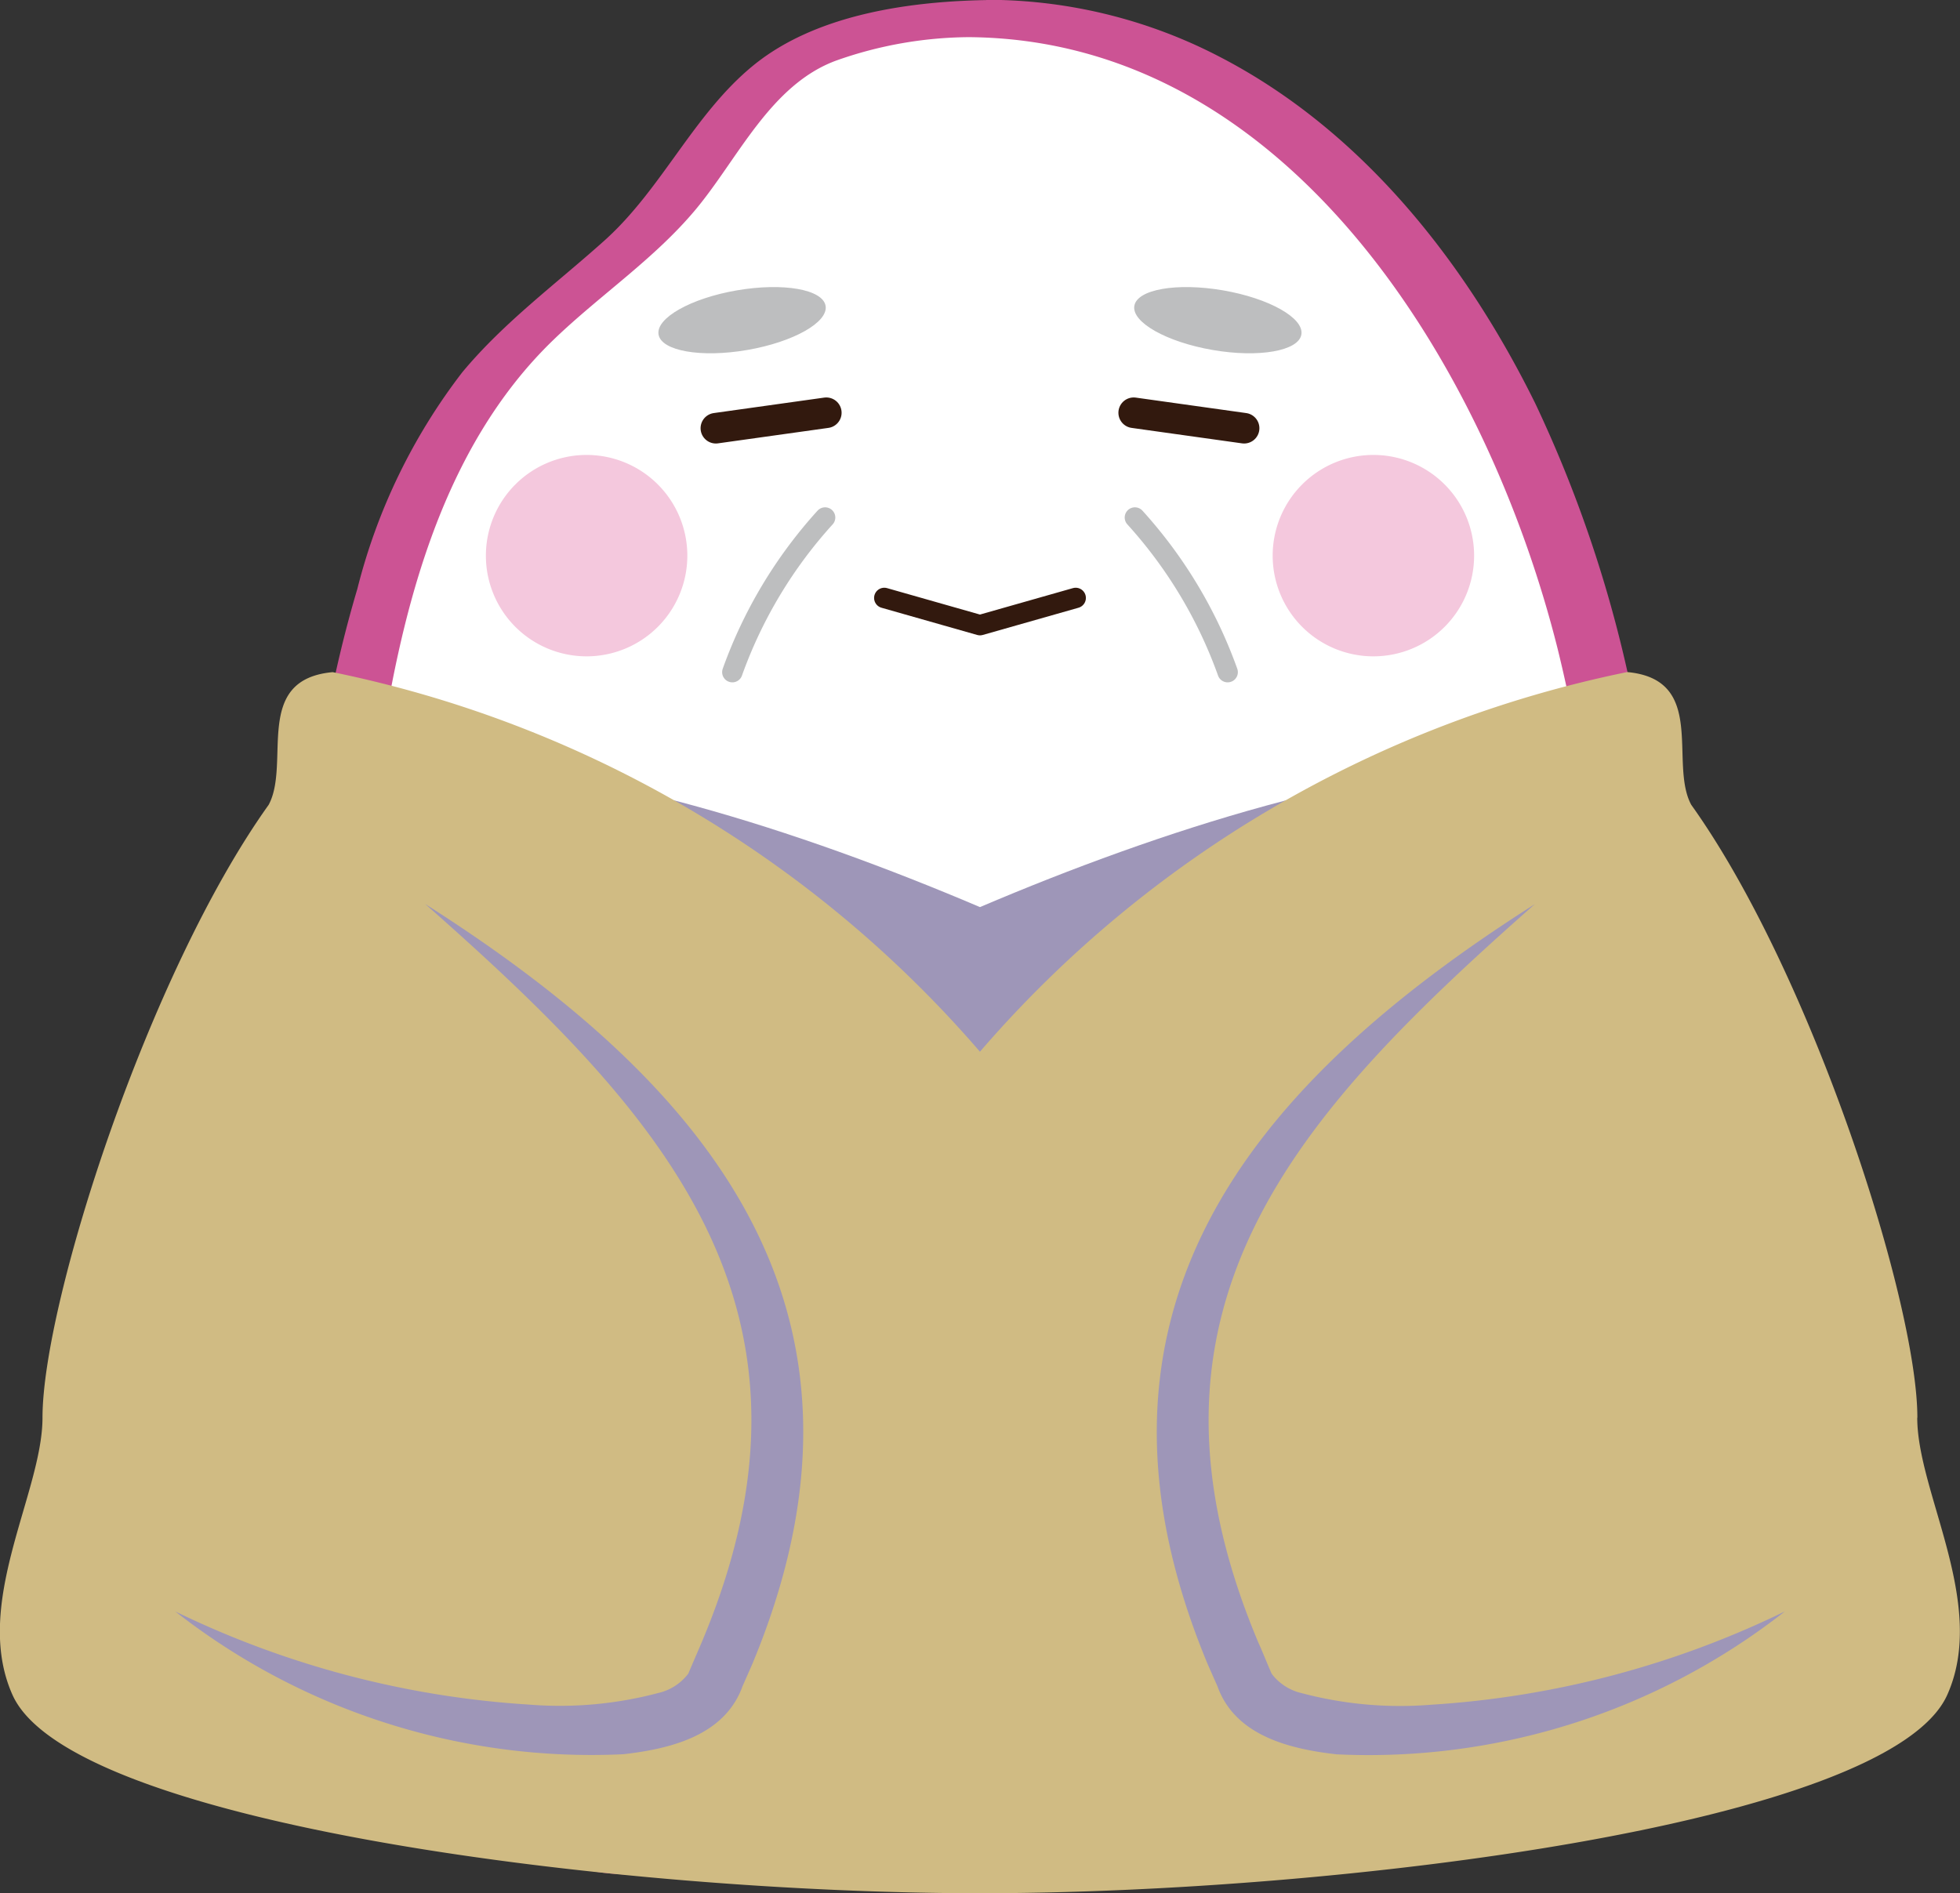 <svg xmlns="http://www.w3.org/2000/svg" width="90.995" height="87.912" viewBox="0 0 90.995 87.912">
  <rect x="0" y="0" width="90.995" height="87.912" fill="#333333" stroke="none"/>
  <g id="Group_3346" data-name="Group 3346" transform="translate(0 0)">
    <path id="Path_6622" data-name="Path 6622" d="M457.871,330.858a21.145,21.145,0,0,0-7.491,1.381c-3.768,1.417-4.928,5.679-8.564,9-3.208,2.927-7.72,5.608-10.139,12.078a61.96,61.96,0,0,0-3.855,21.612c0,14.395,2.1,26.064,9.383,33.2.462.453,3.074,3.241,1.322,5.989-1.457,2.286,6.687,2.5,8.454,1.351,1.349-.872,1.233-2.259,1.507-3.065.326-.958,4.435-1.193,9.384-1.193s9.058.235,9.384,1.193c.274.807.158,2.194,1.507,3.065,1.766,1.145,9.911.935,8.453-1.351-1.752-2.748.86-5.536,1.322-5.989,7.28-7.135,9.382-18.8,9.382-33.2h0c0-24.338-13.454-44.068-30.05-44.068" transform="translate(-412.374 -329.992)" fill="#fff"/>
    <path id="Path_6623" data-name="Path 6623" d="M458.51,330.059c-3.678.042-8.1.631-11.048,3.033-2.775,2.261-4.239,5.729-6.905,8.125-2.247,2.018-4.67,3.791-6.614,6.13a27.454,27.454,0,0,0-4.871,10.058c-2.456,8.265-2.881,16.812-2.339,25.375.439,6.943,1.571,14.111,4.983,20.271a25.68,25.68,0,0,0,2.576,3.834c.771.944,1.713,1.744,2.438,2.721a4.175,4.175,0,0,1,.537,4.577,1.382,1.382,0,0,0,.471,1.9c1.717,1.22,4.6,1.091,6.583.924,2.616-.223,4.917-1.123,5.514-3.934.046-.213.082-.429.132-.642-.087.371-.5.138-.028.158a19.926,19.926,0,0,0,2.2-.3c2.2-.175,4.409-.172,6.612-.151a39.249,39.249,0,0,1,5.806.317c.337.054,1.091.1,1.353.369.282.293.262,1.115.4,1.521.815,2.469,3.6,2.7,5.834,2.722,1.951.016,5.058-.036,6.409-1.727.788-.988-.04-1.652-.3-2.666a4.545,4.545,0,0,1,1.312-3.961,33.672,33.672,0,0,0,5.11-6.946c3.241-6.344,4.261-13.617,4.625-20.651.108-2.094.149-4.192.153-6.288l-1.949,1.023h0c.489,0,1.951-.261,1.949-1.023a59.238,59.238,0,0,0-5.7-26.047c-3.22-6.526-8-12.612-14.554-16.036a23.422,23.422,0,0,0-10.678-2.694c-.592,0-1.576.184-1.857.8-.265.579.228.93.794.933,14.969.109,24.112,15.54,27.333,28.379a62.425,62.425,0,0,1,1.831,14.981l1.949-1.023h0c-.493,0-1.948.261-1.949,1.023-.012,7.085-.4,14.339-2.474,21.157a30.09,30.09,0,0,1-3.88,8.305c-1.369,2-3.523,3.553-4.491,5.8a4.563,4.563,0,0,0,.04,3.968c.34.71.393.618-.389.783-1.52.322-4.373.573-5.638-.537-.953-.837-.5-2.326-1.437-3.089a6.138,6.138,0,0,0-3.053-.851,68.106,68.106,0,0,0-11.549-.177c-1.817.09-5.712.008-6.561,2.115-.409,1.016-.266,2.3-1.357,2.522a11.872,11.872,0,0,1-2.964.18c-.72-.036-2.21-.011-2.76-.591-.507-.537.465-1.658.533-2.38.249-2.643-1.736-4.3-3.288-6.093-4.061-4.684-5.977-10.778-6.967-16.8a78.458,78.458,0,0,1-.389-23.588c1.025-7.137,2.85-14.918,8.221-20.069,2.137-2.051,4.633-3.711,6.544-5.993,1.99-2.378,3.492-5.84,6.581-6.949a18.761,18.761,0,0,1,6.115-1.073c.594-.007,1.572-.177,1.856-.8.262-.572-.224-.94-.793-.933" transform="translate(-412.482 -330.059)" fill="#cc5394"/>
    <path id="Path_6624" data-name="Path 6624" d="M460.356,355.7l-4.444,1.264L451.47,355.7" transform="translate(-410.416 -327.935)" fill="none" stroke="#32190e" stroke-linecap="round" stroke-linejoin="round" stroke-width="0.947"/>
    <line id="Line_196" data-name="Line 196" y1="0.718" x2="5.127" transform="translate(33.235 19.166)" fill="none" stroke="#32190e" stroke-linecap="round" stroke-linejoin="round" stroke-width="1.42"/>
    <line id="Line_197" data-name="Line 197" x1="5.126" y1="0.718" transform="translate(52.633 19.166)" fill="none" stroke="#32190e" stroke-linecap="round" stroke-linejoin="round" stroke-width="1.42"/>
    <path id="Path_6625" data-name="Path 6625" d="M449.547,343.241c.131.765-1.5,1.682-3.639,2.051s-3.985.047-4.116-.718,1.5-1.685,3.64-2.052,3.984-.048,4.115.719" transform="translate(-411.218 -329.04)" fill="#bdbebf"/>
    <path id="Path_6626" data-name="Path 6626" d="M462.192,343.241c-.131.765,1.5,1.682,3.639,2.051s3.985.047,4.116-.718-1.5-1.685-3.64-2.052-3.984-.048-4.115.719" transform="translate(-409.529 -329.04)" fill="#bdbebf"/>
    <path id="Path_6627" data-name="Path 6627" d="M462.215,352.252a21.422,21.422,0,0,1,4.306,7.18" transform="translate(-409.526 -328.221)" fill="none" stroke="#bdbebf" stroke-linecap="round" stroke-linejoin="round" stroke-width="0.947"/>
    <path id="Path_6628" data-name="Path 6628" d="M449.261,352.252a21.388,21.388,0,0,0-4.306,7.18" transform="translate(-410.955 -328.221)" fill="none" stroke="#bdbebf" stroke-linecap="round" stroke-linejoin="round" stroke-width="0.947"/>
    <path id="Path_6629" data-name="Path 6629" d="M434.388,354.244a4.676,4.676,0,1,1,4.676,4.676,4.674,4.674,0,0,1-4.676-4.676" transform="translate(-411.83 -328.443)" fill="#f4c8dd"/>
    <path id="Path_6630" data-name="Path 6630" d="M477.474,354.244a4.676,4.676,0,1,0-4.676,4.676,4.675,4.675,0,0,0,4.676-4.676" transform="translate(-409.037 -328.443)" fill="#f4c8dd"/>
    <path id="Path_6631" data-name="Path 6631" d="M458.431,406.05c18.264,0,36.172-2.919,37.3-6.807s-11.209-36.491-11.209-36.491c-7.828,0-17.652,3.125-26.092,6.72-8.439-3.595-18.263-6.72-26.09-6.72,0,0-12.337,32.6-11.209,36.491s19.037,6.807,37.3,6.807" transform="translate(-412.934 -327.351)" fill="#9e96b8"/>
    <path id="Path_6632" data-name="Path 6632" d="M502.571,393.5c0-5.348-4.889-20.609-10.5-28.46-1.042-1.937.759-5.818-2.972-6.161a53.925,53.925,0,0,0-30.049,17.629A53.922,53.922,0,0,0,429,358.883c-3.731.343-1.931,4.224-2.972,6.161-5.609,7.851-10.5,23.112-10.5,28.46,0,3.489-3.28,8.64-1.395,12.866,2.688,6.027,28.311,9.214,44.913,9.214s42.225-3.187,44.914-9.214c1.885-4.226-1.395-9.377-1.395-12.866" transform="translate(-413.555 -327.672)" fill="#d0bb83"/>
    <path id="Path_6633" data-name="Path 6633" d="M421.058,401.668A43.743,43.743,0,0,0,437.488,406a17.81,17.81,0,0,0,5.992-.534,2.435,2.435,0,0,0,1.407-.9c.12-.284.485-1.129.612-1.428,6.543-15.512-1.716-24.511-12.826-34.314,13.375,8.5,21.953,19.035,15.185,35.3l-.453,1.028c-.839,2.336-3.453,2.915-5.527,3.153a31.319,31.319,0,0,1-20.821-6.642" transform="translate(-412.934 -326.848)" fill="#9e96b8"/>
    <path id="Path_6634" data-name="Path 6634" d="M492.319,401.668A31.319,31.319,0,0,1,471.5,408.31c-2.072-.237-4.69-.816-5.528-3.153l-.453-1.026c-6.771-16.265,1.823-26.812,15.185-35.3-11.122,9.815-19.364,18.8-12.825,34.315.138.288.479,1.144.611,1.427a2.428,2.428,0,0,0,1.408.9,17.811,17.811,0,0,0,5.992.534,43.743,43.743,0,0,0,16.43-4.337" transform="translate(-409.448 -326.848)" fill="#9e96b8"/>
  </g>
</svg>

